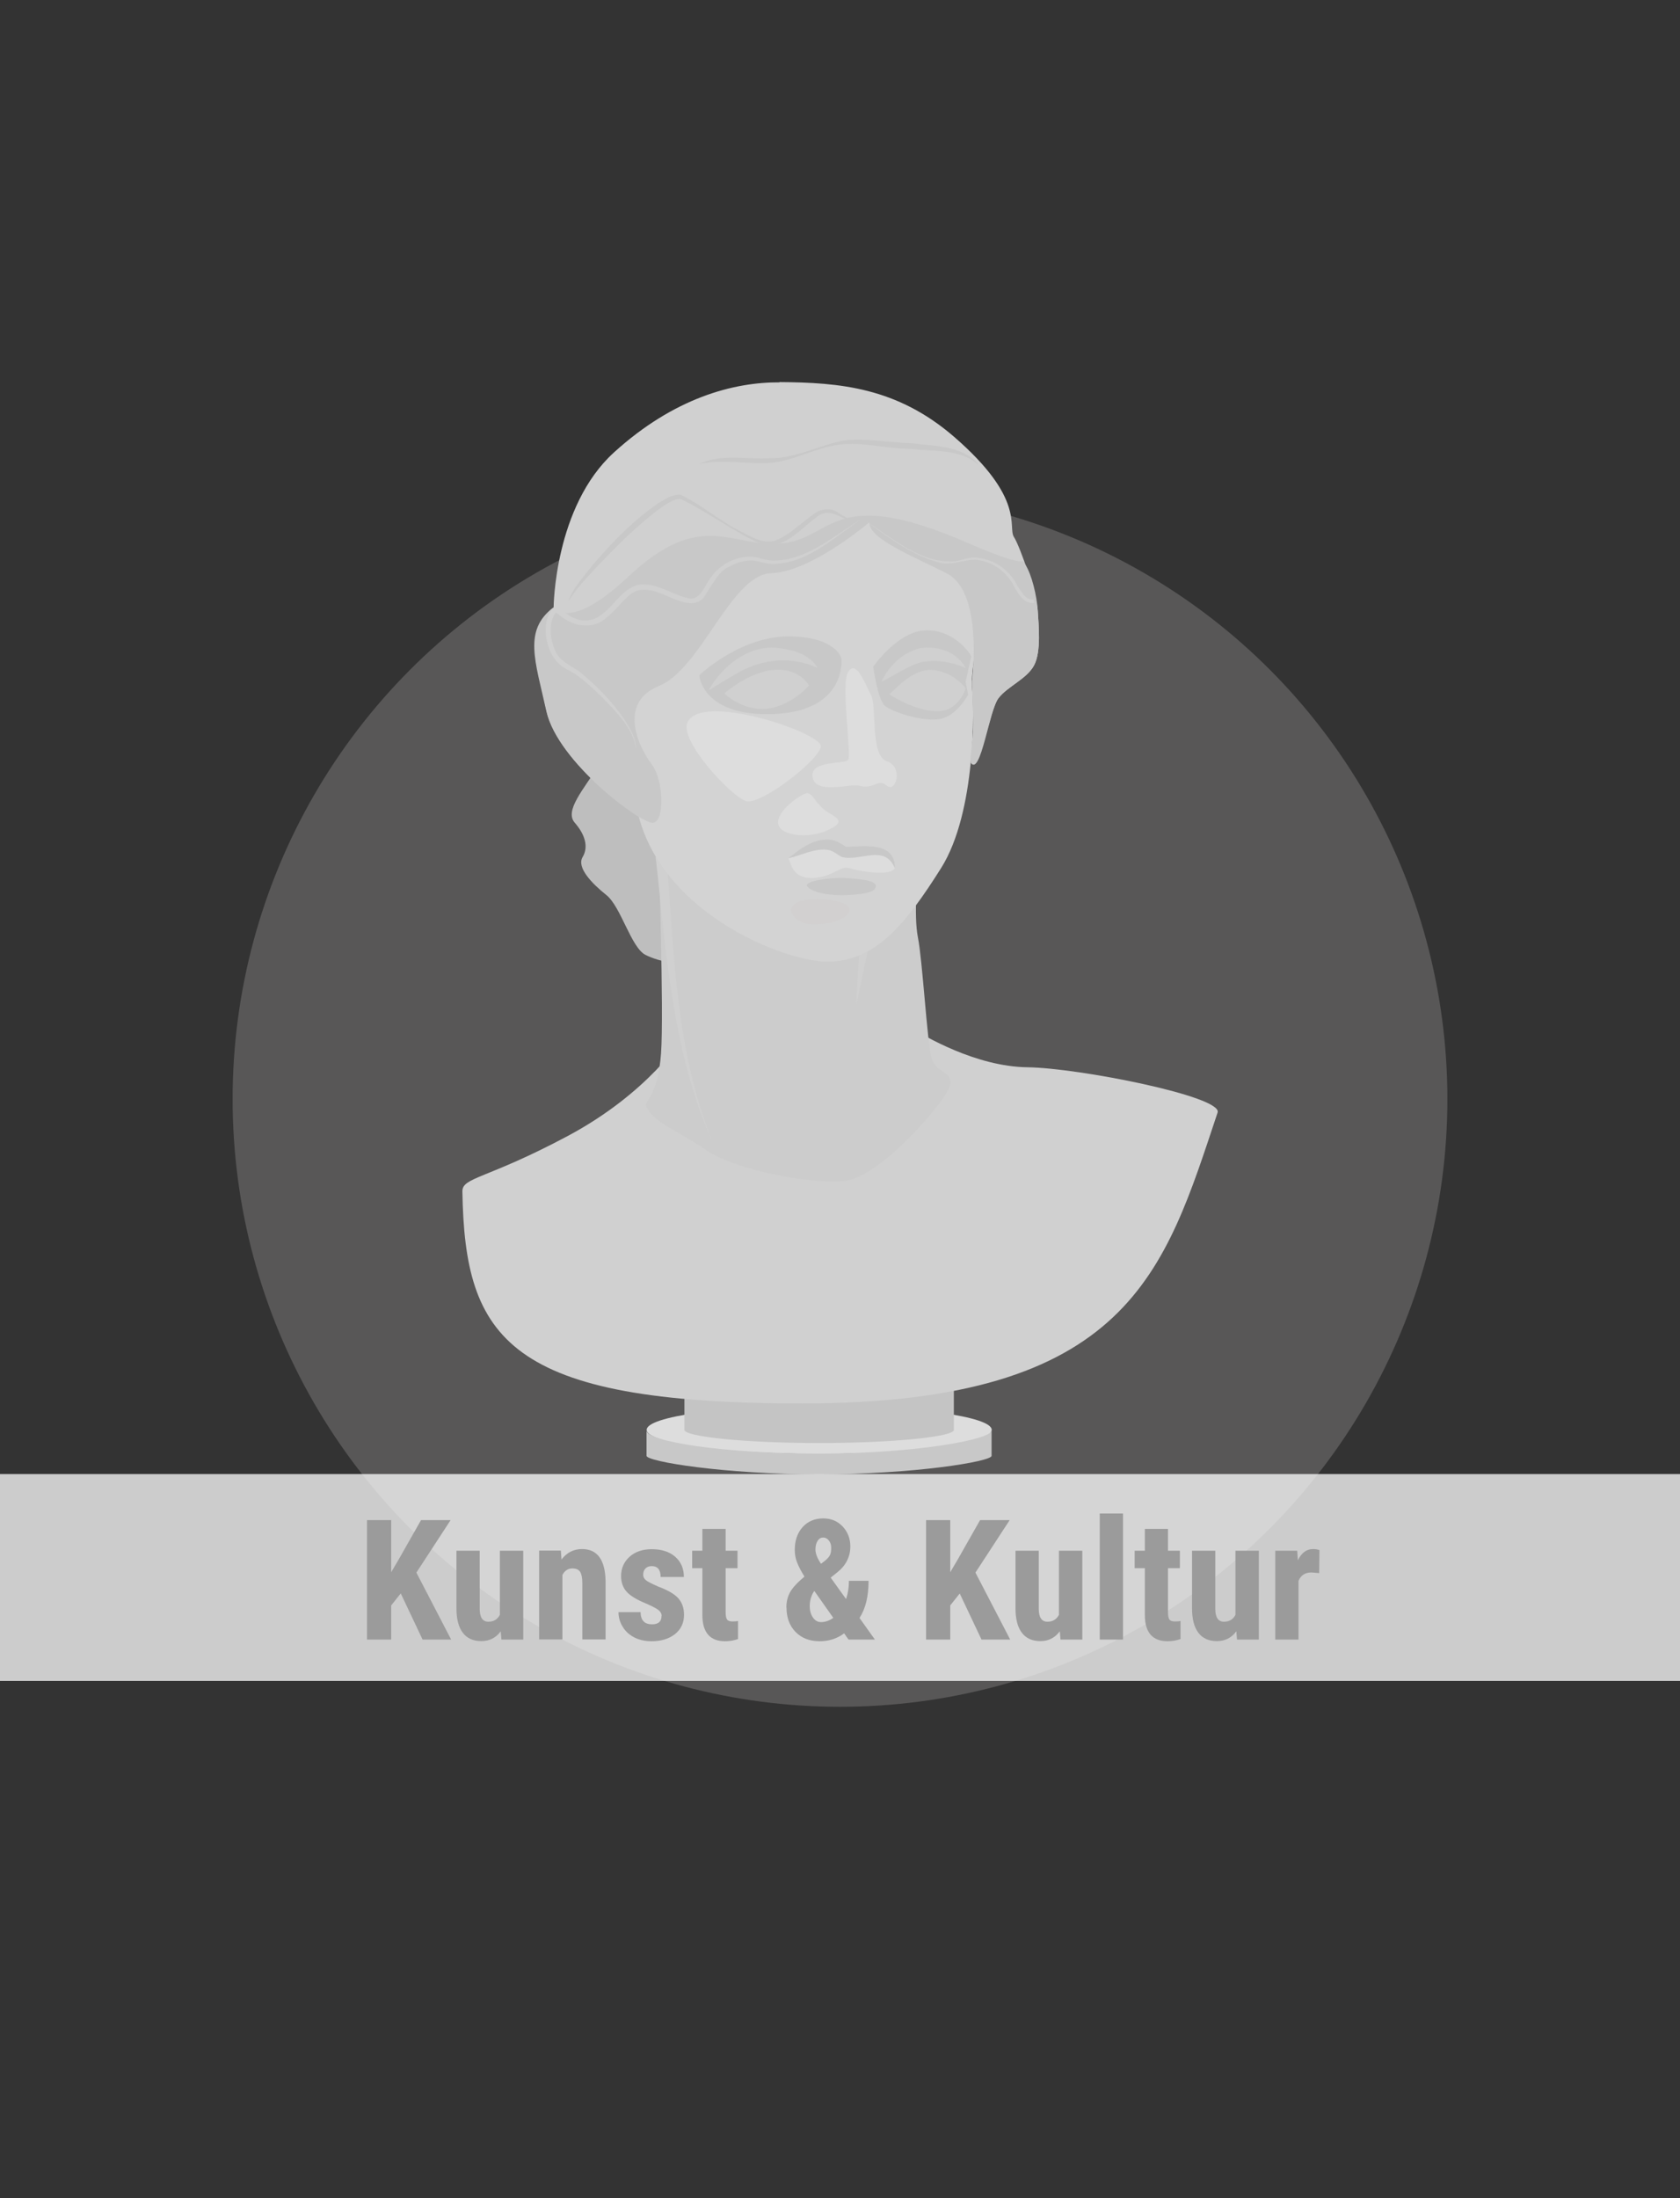 <?xml version="1.0" encoding="UTF-8"?>
<!--
  - $Id$
  -
  - This document contains trade secret data which is the property of
  - markt.de GmbH & Co KG. Information contained herein may not be used,
  - copied or disclosed in whole or part except as permitted by written
  - agreement from markt.de GmbH & Co KG.
  -
  - Copyright (C) 2025 markt.de GmbH & Co KG / Munich / Germany
  -->

<svg id="Ebene_2" xmlns="http://www.w3.org/2000/svg" version="1.1" viewBox="0 0 130 170">
  <rect x="0" y="0" width="130" height="170" fill="#333333" stroke="none"/>
  <!-- Generator: Adobe Illustrator 29.3.1, SVG Export Plug-In . SVG Version: 2.1.0 Build 151)  -->
  <defs>
    <style>
      .st0 {
        fill: #aeacaa;
        opacity: .3;
      }

      .st1 {
        fill: #9b9b9b;
      }

      .st2 {
        fill: #c4c4c4;
      }

      .st3 {
        fill: #c8c8c8;
      }

      .st4 {
        fill: #d3d3d3;
      }

      .st5 {
        fill: #fff;
        opacity: .75;
      }

      .st6 {
        fill: #ddd;
      }

      .st7 {
        fill: #d0d0d0;
      }

      .st8 {
        fill: #ccc;
      }

      .st9 {
        fill: #d2d0d0;
      }

      .st10 {
        fill: #bebebe;
      }
    </style>
  </defs>
  <circle class="st0" cx="65" cy="85" r="47"/>
  <g>
    <g>
      <ellipse class="st6" cx="63.39" cy="110.58" rx="13.35" ry="1.86"/>
      <path class="st2" d="M73.81,110.58v-7.26h-20.85v7.26s0,0,0,0c0,.53,4.67,1.02,10.43,1.02s10.43-.49,10.43-1.02c0,0,0,0,0,0Z"/>
      <path class="st3" d="M76.73,110.63v1.96c0,.44-5.98,1.43-13.35,1.43s-13.35-.99-13.35-1.43v-1.96c0,.85,5.98,1.79,13.35,1.79s13.35-1.08,13.35-1.79Z"/>
    </g>
    <g>
      <path class="st7" d="M52.84,80.23s-2.6,4.25-8.88,7.61c-6.29,3.36-8.19,3.19-8.18,4.3.19,11.41,3.49,16.4,26.28,16.4,25.37,0,28.07-10.26,32.16-22.5.41-1.24-10.75-3.45-14.72-3.5-3.97-.05-7.99-2.41-9.07-3.1s-17.58.78-17.58.78Z"/>
      <path class="st10" d="M51.16,61.75l-4.8-2.6c-1.23,1.94-2.69,3.55-1.89,4.47.8.92,1.09,1.87.61,2.67-.47.8.71,2.03,1.84,2.93,1.13.9,1.91,4.06,3.03,4.63,1.12.57,2.83.76,2.83.76l-1.63-12.86Z"/>
      <path class="st8" d="M71.03,67.36s-.35,3.4,0,5.14.7,7.89,1.03,9.23c.33,1.34,1.61.99,1.47,2.17-.12.98-5.38,7.24-8.27,7.45s-8.51-.92-10.73-2.47-4.12-2.11-4.54-3.39c-.1-.32.92-.78,1.16-4,.24-3.22-.21-16.02-.21-17.31s20.09,3.18,20.09,3.18Z"/>
      <polygon class="st7" points="67.39 72.4 66.26 77.73 66.55 72.29 67.39 72.4 67.39 72.4"/>
      <path class="st7" d="M51.58,66.18c.56,7.43.7,15.04,3.52,22.04-2.32-5.14-3.14-10.81-3.78-16.37-.21-1.86-.36-3.74-.59-5.57l.84-.1h0Z"/>
      <path class="st4" d="M66.21,39.07c3.03.03,9.69,1.84,9.45,8.84-.08,2.27-.57,4.16-.43,5.43.14,1.28.33,9.45-2.41,13.8-2.74,4.35-5.1,7.23-8.79,7.23s-14.74-4.49-14.98-13.89c-.24-9.4.52-9.03.52-9.03,0,0-1.94,3.57,0,0,1.86-3.42,6.81-12.48,16.64-12.38Z"/>
      <path class="st7" d="M60.31,29.55c4.68.03,9.11.41,13.54,4.25,5.53,4.8,4.11,6.95,4.61,7.73.5.78,1.77,4.54,1.84,5.67.07,1.13.28,3.19-.28,4.25s-2.06,1.63-2.76,2.55c-.71.92-1.4,5.8-2.15,4.8-.12-.17.21-1.42.21-2.81s-.11-2.81-.09-3.28.85-6.96-1.98-8.38-5.66-3.16-5.69-4.44c0,0-4.78,4.35-7.87,4.44-3.1.09-5.41,7.39-8.67,8.71-3.26,1.32-1.54,4.82-.59,6.05.95,1.23,1.04,4.44.12,4.54s-7.37-4.7-8.25-8.62c-.87-3.92-1.11-6.85.54-8.03,0,0,.05-7.8,4.68-12s9.22-5.43,12.81-5.41Z"/>
      <path class="st3" d="M59.88,42.05c4.68.03,3.97-4.87,15.03-.05,5.38,2.34,3.93.88,4.43,1.66.5.78.89,2.41.96,3.54.07,1.13.28,3.19-.28,4.25s-2.06,1.63-2.76,2.55c-.71.92-1.37,6.02-2.13,5.01-.12-.17.18-1.63.18-3.02s-.11-2.81-.09-3.28.85-6.96-1.98-8.38-5.95-2.65-5.98-3.93c0,0-4.49,3.84-7.59,3.93-3.1.09-5.41,7.39-8.67,8.71-3.26,1.32-1.54,4.82-.59,6.05.95,1.23,1.04,4.44.12,4.54s-7.37-4.7-8.25-8.62c-.87-3.92-1.8-6.25.54-8.03,0,0,1.21,1.93,5.77-2.36,5.34-5.03,7.7-2.58,11.29-2.55Z"/>
      <path class="st3" d="M54.11,52.22s3.14-3,6.88-3,4.12,1.71,4.12,1.71c0,0,.49,4.32-5.79,4.3-5.02-.01-5.21-3.01-5.21-3.01Z"/>
      <path class="st3" d="M75.16,50.78c-.21-.5-1.62-2.2-3.7-2.02-2.08.18-3.89,2.8-3.89,2.8,0,0,.35,2.55.89,3.01s2.69,1.21,4.11,1.06c1.42-.14,2.34-1.9,2.34-1.9l-.19-1.01.44-1.95Z"/>
      <path class="st7" d="M68.81,53.67c.52-.33,1.84-2.08,3.5-1.84,1.65.24,2.41,1.42,2.41,1.42,0,0-.57,1.94-2.46,1.75s-3.45-1.32-3.45-1.32Z"/>
      <path class="st7" d="M62.6,53.01s-.74-1.37-2.72-1.2c-1.98.16-3.83,1.82-3.83,1.82,0,0,1.4,1.37,3.28,1.18s3.28-1.8,3.28-1.8Z"/>
      <path class="st7" d="M68.2,52.72c.59-1.22,1.58-2.2,2.94-2.58,1.4-.23,2.92.27,3.58,1.52-1.1-.48-2.2-.65-3.34-.47-1.09.27-2.11,1.02-3.18,1.54h0Z"/>
      <path class="st7" d="M63.28,51.66c-2.08-.97-4.48-.7-6.41.51-.67.38-1.34.8-2.05,1.23,1.02-1.8,2.94-3.42,5.12-3.31,1.22.1,2.67.44,3.33,1.57h0Z"/>
      <path class="st6" d="M61,66.39c.21.28.26,1.56,1.86,1.51s2.16-.99,2.87-.76,3.18.66,3.51,0c0,0-.14-1.34-1.61-1.34s-1.93.21-2.27.11-.67-.6-1.56-.6-2.8,1.08-2.8,1.08Z"/>
      <path class="st3" d="M69.24,67.14c-.78-1.9-2.71-.47-4.12-.87-.48-.28-.63-.44-.95-.52-1.05-.22-2.11.4-3.17.63.93-.75,2.05-1.62,3.36-1.42.46.07.92.43,1.11.53,1.28,0,3.8-.48,3.77,1.64h0Z"/>
      <path class="st9" d="M62.81,69.55c1.04-.08,2.91.14,2.92.8s-1.36,1.18-2.92,1.13c-1.56-.05-2.6-1.75,0-1.94Z"/>
      <path class="st6" d="M53.18,55.92c.93-2.47,10.46.77,10.34,1.81s-4.66,4.58-5.8,4.22-5.09-4.59-4.54-6.03Z"/>
      <path class="st6" d="M65.62,51.99c-.57.95.31,6.47,0,6.79s-2.75.04-2.75,1.15c0,1.61,2.9.65,3.59.83,1.24.32,1.43-.6,2.16,0s1.29-1.47,0-1.89c-1.29-.41-.77-4.29-1.21-5.09s-1.15-2.87-1.79-1.79Z"/>
      <path class="st3" d="M65.62,69.22c1.44-.08,2.15-.24,2.15-.71s-1.61-.56-2.46-.61-3.21.21-2.83.67,1.76.73,3.14.65Z"/>
      <path class="st3" d="M66.25,40.51c-1.01-.3-2.05-1.38-3.05-.52-1.26.89-2.83,2.88-4.6,1.95-1.77-.81-4.21-2.57-5.97-3.36-.46,0-.98.35-1.43.65-1.84,1.33-3.46,2.99-5.04,4.63-.77.84-1.58,1.67-2.18,2.65.32-1.01,1.25-1.99,1.93-2.87,1.51-1.76,3.13-3.43,5.06-4.74.5-.3.99-.67,1.7-.64,1.62.79,2.88,1.92,4.46,2.74.94.47,2.07,1.24,3.11.7,1-.46,1.8-1.31,2.78-1.98.49-.37,1.24-.46,1.76-.12.48.32,1.08.61,1.47.92h0Z"/>
      <path class="st3" d="M54.11,35.88c1.71-.81,3.68-.33,5.49-.44,1.82.02,3.53-.87,5.33-1.3,1.48-.36,3.95.1,5.54.13,1.76.23,3.96.16,5.22,1.61,0,0-.04.02-.04.02-1.39-1.21-3.48-.97-5.22-1.19-1.83,0-3.66-.55-5.47-.33-1.85.24-3.48,1.25-5.36,1.42-1.83.12-3.77-.32-5.5.09h0Z"/>
      <path class="st7" d="M66.5,40.25c-2.04,1.38-4.17,3.41-6.79,3.36-.43-.02-.87-.15-1.27-.24-.76-.12-1.66.21-2.3.61-.6.39-1.12,1.37-1.51,1.96-.78,1.47-2.59.25-3.64-.1-.77-.29-1.62-.38-2.23.14-.62.5-1.12,1.23-1.82,1.78-1.07,1.01-2.71.68-3.72-.25-.21-.15-.15-.14-.28-.04-.51.81-.37,1.99.02,2.84.33.82,1.15,1.13,1.82,1.59,1.33,1.08,2.55,2.3,3.52,3.72.46.71.92,1.49.93,2.35-.22-1.71-1.62-2.96-2.74-4.15-.76-.7-1.52-1.47-2.43-1.95-.62-.27-1.14-.78-1.43-1.39-.46-1-.63-2.3.02-3.27.09-.1.24-.22.44-.2.55.2.86.65,1.42.82.74.33,1.55.14,2.17-.4.95-.71,1.71-2.26,3.13-2.23,1.3,0,2.47.95,3.66,1.09.8,0,1.09-1.09,1.55-1.64.74-1.1,2.16-1.75,3.47-1.56.43.11.81.23,1.23.26,2.54.08,4.71-1.82,6.77-3.11h0Z"/>
      <path class="st7" d="M66.92,40.25c2.06,1.31,4.23,3.27,6.8,3.17.63-.02,1.22-.39,1.91-.29,1.33.14,2.5.97,3.09,2.16.33.52.69,1.16,1.27,1.06l.03.28c-.77.1-1.19-.67-1.52-1.22-.58-1.17-1.61-1.94-2.9-2.11-.91-.08-1.88.45-2.85.23-2.18-.57-4.03-1.99-5.84-3.29h0Z"/>
      <path class="st6" d="M60.21,63.66c.1,1,2.38,1.22,3.81.56s.83-.93,0-1.43-1.15-1.5-1.58-1.45-2.33,1.35-2.23,2.33Z"/>
    </g>
  </g>
  <rect class="st5" y="114" width="130" height="16"/>
  <g>
    <path class="st1" d="M31.01,123.23l-.74.93v2.64h-1.87v-9.24h1.87v4.03l.59-1,1.72-3.03h2.29l-2.65,4.06,2.69,5.18h-2.21l-1.69-3.57Z"/>
    <path class="st1" d="M38.74,126.17c-.37.5-.87.75-1.5.75s-1.11-.22-1.43-.65c-.33-.43-.49-1.07-.49-1.89v-4.45h1.8v4.49c0,.67.23,1,.67,1,.41,0,.71-.18.89-.53v-4.96h1.81v6.87h-1.69l-.05-.63Z"/>
    <path class="st1" d="M43.4,119.93l.05.68c.41-.54.94-.81,1.59-.81,1.18,0,1.79.83,1.82,2.48v4.51h-1.8v-4.38c0-.39-.06-.67-.17-.85-.12-.18-.32-.26-.61-.26-.33,0-.58.17-.76.5v4.99h-1.8v-6.87h1.69Z"/>
    <path class="st1" d="M51.2,124.96c0-.15-.07-.29-.22-.42-.15-.13-.47-.3-.97-.52-.74-.3-1.25-.61-1.53-.93-.28-.32-.42-.72-.42-1.2,0-.6.22-1.1.65-1.49.43-.39,1.01-.59,1.72-.59.75,0,1.36.19,1.81.58.45.39.68.91.68,1.57h-1.8c0-.56-.23-.84-.7-.84-.19,0-.35.06-.47.18-.12.12-.18.28-.18.5,0,.15.07.29.2.4.14.12.46.28.96.5.73.27,1.25.57,1.55.9s.45.76.45,1.29c0,.61-.23,1.11-.69,1.48-.46.37-1.07.56-1.82.56-.5,0-.95-.1-1.33-.29-.38-.2-.69-.47-.9-.82-.22-.35-.33-.73-.33-1.14h1.71c0,.31.08.55.22.7.14.16.36.24.68.24.48,0,.72-.22.72-.65Z"/>
    <path class="st1" d="M56.15,118.24v1.69h.92v1.35h-.92v3.41c0,.27.04.46.11.56s.22.15.43.15c.17,0,.32-.01.42-.04v1.4c-.32.11-.65.17-1,.17-1.16,0-1.75-.67-1.76-2v-3.65h-.79v-1.35h.79v-1.69h1.8Z"/>
    <path class="st1" d="M60.85,124.31c0-.44.1-.83.29-1.18.2-.35.57-.75,1.11-1.2-.23-.37-.42-.72-.55-1.04-.14-.33-.2-.67-.2-1.02,0-.72.2-1.31.6-1.76.4-.45.94-.68,1.61-.68.61,0,1.1.21,1.5.63.39.42.59.93.59,1.53,0,.8-.34,1.48-1.01,2.01l-.51.41,1.19,1.66c.15-.44.22-.91.22-1.41h1.52c0,1.19-.23,2.15-.7,2.87l1.19,1.67h-2.04l-.34-.48c-.55.41-1.18.61-1.89.61-.78,0-1.4-.24-1.87-.72-.47-.48-.7-1.11-.7-1.9ZM63.53,125.45c.33,0,.65-.11.95-.33l-1.46-2.07-.04.03c-.21.33-.32.7-.32,1.13,0,.36.08.65.25.89.17.24.37.35.62.35ZM63.1,119.84c0,.3.14.67.43,1.1l.3-.23c.18-.14.3-.28.38-.42s.11-.34.11-.59c0-.22-.06-.4-.18-.56-.12-.15-.27-.23-.43-.23-.19,0-.33.08-.44.25-.11.17-.17.39-.17.66Z"/>
    <path class="st1" d="M74.27,123.23l-.74.93v2.64h-1.87v-9.24h1.87v4.03l.59-1,1.72-3.03h2.29l-2.65,4.06,2.69,5.18h-2.22l-1.69-3.57Z"/>
    <path class="st1" d="M82,126.17c-.37.5-.87.75-1.5.75s-1.11-.22-1.43-.65c-.33-.43-.49-1.07-.49-1.89v-4.45h1.8v4.49c0,.67.23,1,.67,1,.41,0,.71-.18.89-.53v-4.96h1.81v6.87h-1.69l-.05-.63Z"/>
    <path class="st1" d="M86.9,126.8h-1.8v-9.75h1.8v9.75Z"/>
    <path class="st1" d="M90.38,118.24v1.69h.92v1.35h-.92v3.41c0,.27.04.46.11.56.07.1.22.15.43.15.17,0,.32-.01.43-.04v1.4c-.32.11-.65.17-1,.17-1.16,0-1.75-.67-1.76-2v-3.65h-.79v-1.35h.79v-1.69h1.8Z"/>
    <path class="st1" d="M95.66,126.17c-.37.5-.87.75-1.5.75s-1.11-.22-1.43-.65c-.33-.43-.49-1.07-.49-1.89v-4.45h1.8v4.49c0,.67.23,1,.67,1,.41,0,.71-.18.89-.53v-4.96h1.81v6.87h-1.69l-.05-.63Z"/>
    <path class="st1" d="M102.08,121.66l-.6-.05c-.49,0-.82.22-1,.65v4.54h-1.8v-6.87h1.7l.05.74c.28-.58.67-.87,1.17-.87.2,0,.37.03.5.08l-.02,1.78Z"/>
  </g>
</svg>